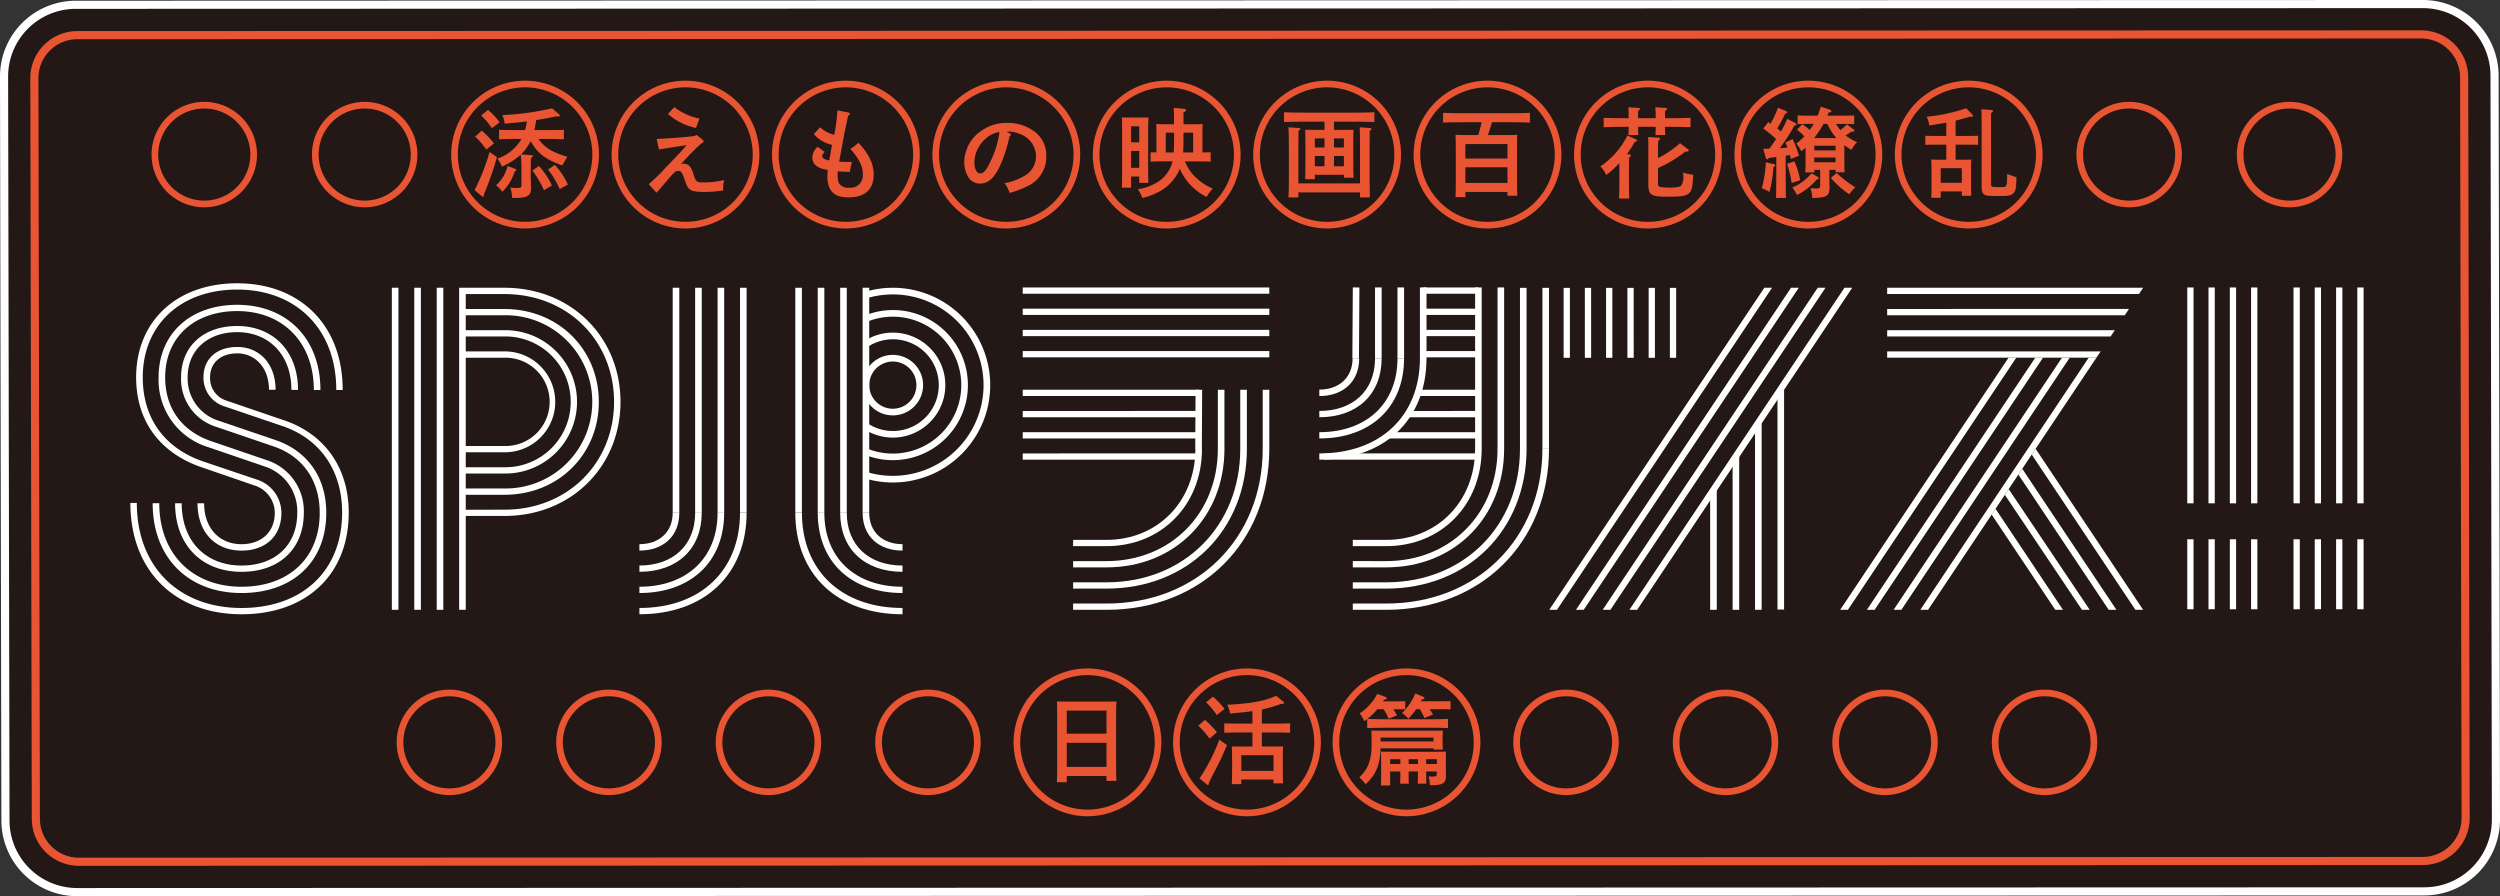 <svg xmlns="http://www.w3.org/2000/svg" viewBox="0 0 461.47 165.421"><rect x="0" y="0" width="461.47" height="165.421" fill="#333333" stroke="none"/><defs><style>.cls-1{fill:#231815;}.cls-2,.cls-5{fill:none;stroke-miterlimit:10;stroke-width:1.5px;}.cls-2{stroke:#e95532;}.cls-3{fill:#e95532;}.cls-4{fill:#fff;}.cls-5{stroke:#fff;}</style></defs><g id="レイヤー_2" data-name="レイヤー 2"><g id="レイヤー_1-2" data-name="レイヤー 1"><path class="cls-1" d="M447.227.75,13.979.885A13.233,13.233,0,0,0,.75,14.142l.256,137.321a13.233,13.233,0,0,0,13.237,13.208l433.249-.134A13.232,13.232,0,0,0,460.72,151.28l-.256-137.322A13.234,13.234,0,0,0,447.227.75Z"/><path class="cls-2" d="M446.911,6.351l-432.63.138a7.94,7.94,0,0,0-7.938,7.955l.274,136.7a7.94,7.94,0,0,0,7.942,7.924l432.631-.138a7.94,7.94,0,0,0,7.937-7.955l-.274-136.7A7.939,7.939,0,0,0,446.911,6.351Z"/><path class="cls-3" d="M82.955,146.762a9.732,9.732,0,1,1,9.732-9.731A9.742,9.742,0,0,1,82.955,146.762Zm0-18.235a8.5,8.5,0,1,0,8.5,8.5A8.513,8.513,0,0,0,82.955,128.527Z"/><path class="cls-3" d="M112.4,146.762a9.732,9.732,0,1,1,9.733-9.731A9.742,9.742,0,0,1,112.4,146.762Zm0-18.235a8.5,8.5,0,1,0,8.5,8.5A8.513,8.513,0,0,0,112.4,128.527Z"/><path class="cls-3" d="M141.844,146.762a9.732,9.732,0,1,1,9.732-9.731A9.742,9.742,0,0,1,141.844,146.762Zm0-18.235a8.5,8.5,0,1,0,8.5,8.5A8.513,8.513,0,0,0,141.844,128.527Z"/><path class="cls-3" d="M171.289,146.762a9.732,9.732,0,1,1,9.732-9.731A9.742,9.742,0,0,1,171.289,146.762Zm0-18.235a8.5,8.5,0,1,0,8.5,8.5A8.512,8.512,0,0,0,171.289,128.527Z"/><path class="cls-3" d="M200.734,150.67a13.64,13.64,0,1,1,13.64-13.639A13.655,13.655,0,0,1,200.734,150.67Zm0-26.051a12.412,12.412,0,1,0,12.412,12.412A12.426,12.426,0,0,0,200.734,124.619Z"/><path class="cls-3" d="M230.178,150.67a13.64,13.64,0,1,1,13.64-13.639A13.655,13.655,0,0,1,230.178,150.67Zm0-26.051a12.412,12.412,0,1,0,12.412,12.412A12.426,12.426,0,0,0,230.178,124.619Z"/><path class="cls-3" d="M259.623,150.67a13.64,13.64,0,1,1,13.64-13.639A13.654,13.654,0,0,1,259.623,150.67Zm0-26.051a12.412,12.412,0,1,0,12.412,12.412A12.426,12.426,0,0,0,259.623,124.619Z"/><path class="cls-3" d="M289.069,146.762a9.732,9.732,0,1,1,9.731-9.731A9.743,9.743,0,0,1,289.069,146.762Zm0-18.235a8.5,8.5,0,1,0,8.5,8.5A8.513,8.513,0,0,0,289.069,128.527Z"/><path class="cls-3" d="M318.513,146.762a9.732,9.732,0,1,1,9.732-9.731A9.742,9.742,0,0,1,318.513,146.762Zm0-18.235a8.5,8.5,0,1,0,8.5,8.5A8.513,8.513,0,0,0,318.513,128.527Z"/><path class="cls-3" d="M347.958,146.762a9.732,9.732,0,1,1,9.731-9.731A9.742,9.742,0,0,1,347.958,146.762Zm0-18.235a8.5,8.5,0,1,0,8.5,8.5A8.513,8.513,0,0,0,347.958,128.527Z"/><path class="cls-3" d="M377.4,146.762a9.732,9.732,0,1,1,9.731-9.731A9.742,9.742,0,0,1,377.4,146.762Zm0-18.235a8.5,8.5,0,1,0,8.5,8.5A8.513,8.513,0,0,0,377.4,128.527Z"/><path class="cls-3" d="M37.709,38.266a9.732,9.732,0,1,1,9.732-9.732A9.743,9.743,0,0,1,37.709,38.266Zm0-18.236a8.5,8.5,0,1,0,8.5,8.5A8.513,8.513,0,0,0,37.709,20.03Z"/><path class="cls-3" d="M67.318,38.266a9.732,9.732,0,1,1,9.731-9.732A9.743,9.743,0,0,1,67.318,38.266Zm0-18.236a8.5,8.5,0,1,0,8.5,8.5A8.513,8.513,0,0,0,67.318,20.03Z"/><path class="cls-3" d="M96.927,42.174a13.64,13.64,0,1,1,13.639-13.64A13.656,13.656,0,0,1,96.927,42.174Zm0-26.052a12.412,12.412,0,1,0,12.411,12.412A12.426,12.426,0,0,0,96.927,16.122Z"/><path class="cls-3" d="M126.535,42.174a13.64,13.64,0,1,1,13.64-13.64A13.655,13.655,0,0,1,126.535,42.174Zm0-26.052a12.412,12.412,0,1,0,12.412,12.412A12.426,12.426,0,0,0,126.535,16.122Z"/><path class="cls-3" d="M156.144,42.174a13.64,13.64,0,1,1,13.639-13.64A13.656,13.656,0,0,1,156.144,42.174Zm0-26.052a12.412,12.412,0,1,0,12.411,12.412A12.426,12.426,0,0,0,156.144,16.122Z"/><path class="cls-3" d="M185.753,42.174a13.64,13.64,0,1,1,13.64-13.64A13.656,13.656,0,0,1,185.753,42.174Zm0-26.052a12.412,12.412,0,1,0,12.412,12.412A12.426,12.426,0,0,0,185.753,16.122Z"/><path class="cls-3" d="M215.362,42.174A13.64,13.64,0,1,1,229,28.534,13.655,13.655,0,0,1,215.362,42.174Zm0-26.052a12.412,12.412,0,1,0,12.411,12.412A12.426,12.426,0,0,0,215.362,16.122Z"/><path class="cls-3" d="M244.97,42.174a13.64,13.64,0,1,1,13.64-13.64A13.655,13.655,0,0,1,244.97,42.174Zm0-26.052a12.412,12.412,0,1,0,12.412,12.412A12.426,12.426,0,0,0,244.97,16.122Z"/><path class="cls-3" d="M274.579,42.174a13.64,13.64,0,1,1,13.64-13.64A13.656,13.656,0,0,1,274.579,42.174Zm0-26.052a12.412,12.412,0,1,0,12.412,12.412A12.426,12.426,0,0,0,274.579,16.122Z"/><path class="cls-3" d="M304.188,42.174a13.64,13.64,0,1,1,13.639-13.64A13.655,13.655,0,0,1,304.188,42.174Zm0-26.052A12.412,12.412,0,1,0,316.6,28.534,12.426,12.426,0,0,0,304.188,16.122Z"/><path class="cls-3" d="M333.8,42.174a13.64,13.64,0,1,1,13.64-13.64A13.655,13.655,0,0,1,333.8,42.174Zm0-26.052a12.412,12.412,0,1,0,12.412,12.412A12.426,12.426,0,0,0,333.8,16.122Z"/><path class="cls-3" d="M363.405,42.174a13.64,13.64,0,1,1,13.64-13.64A13.656,13.656,0,0,1,363.405,42.174Zm0-26.052a12.412,12.412,0,1,0,12.412,12.412A12.426,12.426,0,0,0,363.405,16.122Z"/><path class="cls-3" d="M393.014,38.266a9.732,9.732,0,1,1,9.732-9.732A9.743,9.743,0,0,1,393.014,38.266Zm0-18.236a8.5,8.5,0,1,0,8.5,8.5A8.513,8.513,0,0,0,393.014,20.03Z"/><path class="cls-3" d="M422.622,38.266a9.732,9.732,0,1,1,9.733-9.732A9.743,9.743,0,0,1,422.622,38.266Zm0-18.236a8.5,8.5,0,1,0,8.5,8.5A8.513,8.513,0,0,0,422.622,20.03Z"/><path class="cls-3" d="M91.726,28.992c-.433,1.608-.885,2.963-1.608,4.914-.126.343-.2.524-.614,1.535-.09.2-.126.307-.2.506v.127c0,.144-.054.252-.163.252-.072,0-.144-.072-.253-.162L87.608,35.1a40.325,40.325,0,0,0,2.764-7.045Zm-2.8-4.877a15.351,15.351,0,0,1,2.258,2.367L89.775,27.6A15.246,15.246,0,0,0,87.7,25.217Zm1.156-3.829a13.653,13.653,0,0,1,2.15,2.276l-1.445,1.1a13.6,13.6,0,0,0-1.969-2.348ZM95.159,31.2a.2.2,0,0,1,.162.18c0,.127-.054.163-.307.235a8.873,8.873,0,0,1-2.294,3.793,5.218,5.218,0,0,0-1.156-1.21A6.97,6.97,0,0,0,93.7,30.636ZM99.4,25.65c1.21,1.681,2.582,2.476,5.329,3.288-.272.434-.6.975-.94,1.608-3.143-1.156-4.607-2.24-5.835-4.516a7.538,7.538,0,0,1-.6,1.03,7.255,7.255,0,0,1-1.192,1.445l1.933.126c.145.018.253.09.253.2s-.091.2-.326.343c-.017.343-.053.849-.053,1.987v1.59c0,.289.036,1.066.053,1.607a1.553,1.553,0,0,1,.019.235c0,1.59-.614,1.951-3.342,1.951h-.145a8.607,8.607,0,0,0-.343-1.915,10.941,10.941,0,0,0,1.175.073c.794,0,.866-.055.866-.759V31.16a23.21,23.21,0,0,0-.126-2.6,13.761,13.761,0,0,1-3.468,2.2,8.176,8.176,0,0,0-.831-1.481A8.111,8.111,0,0,0,96.26,25.65H94.635c-.759,0-1.77.036-2.511.055V23.952c.686.037,1.716.055,2.511.055h2.294c.144-.524.235-1.066.325-1.59-1.011.127-2.186.235-4.1.416a4.907,4.907,0,0,0-.433-1.59A50.67,50.67,0,0,0,101.9,20l1.318,1.1a.339.339,0,0,1,.145.234c0,.091-.109.163-.254.163-.053,0-.144,0-.361-.018-1.716.325-2.817.542-3.775.687q-.136.921-.325,1.842h2.908c.741,0,1.9-.018,2.529-.055v1.753c-.669-.019-1.842-.055-2.529-.055Zm.072,4.986a13.9,13.9,0,0,1,2.4,3.6l-1.463.885a17.694,17.694,0,0,0-2.131-3.631Zm2.944-.2a13.658,13.658,0,0,1,2.4,3.63l-1.5.849a16.871,16.871,0,0,0-2.149-3.612Z"/><path class="cls-3" d="M119.751,34a32.51,32.51,0,0,0,3.088-3.034c2.891-2.981,3.107-3.216,3.9-4.173-2.872.433-4.588.7-5.112.795l-.415-1.934c3.559-.2,4.48-.271,6.828-.523a1.1,1.1,0,0,0,.506-.235c.162.127.289.216.361.271.759.56.976.777.976.939,0,.091-.055.163-.2.253a2.273,2.273,0,0,0-.379.253c-.145.145-.163.127-.47.434-.814.758-1.554,1.535-2.258,2.293-.47.525-.524.578-.9.958a1.6,1.6,0,0,1,.525-.09,1.518,1.518,0,0,1,1.228.632,5.041,5.041,0,0,1,.65,1.59c.4,1.137.542,1.246,1.788,1.246a16.154,16.154,0,0,0,3.83-.452,4.763,4.763,0,0,0-.217,1.391c0,.163,0,.325.018.524a19.607,19.607,0,0,1-3.341.29c-1.681,0-2.367-.128-2.855-.489a1.979,1.979,0,0,1-.614-.957c-.144-.343-.379-.975-.47-1.246-.325-.957-.523-1.192-1.029-1.192-.524,0-.777.235-3.053,2.962-.452.523-.578.668-.958,1.066Zm8.724-10.387a11.12,11.12,0,0,1-5.184-2.583l1.174-1.246a11.6,11.6,0,0,0,4.661,2.114Z"/><path class="cls-3" d="M156.554,20.755c.2.037.307.145.307.271s-.072.2-.307.326c-.434,2.041-.669,3.106-.85,4.136-.487,2.638-.542,2.926-.632,3.432-.108.578-.145.741-.181.94h.343c.525,0,.868.036.9.036.271,0,.7,0,1.1-.019l-.379,1.843c-.94-.018-1.175-.018-2.2-.108-.017.289-.036.451-.036.722a3.83,3.83,0,0,0,.217,1.427,1.915,1.915,0,0,0,1.9.885,2.275,2.275,0,0,0,2.529-2.492c0-1.482-.6-2.692-2.294-4.679a6.857,6.857,0,0,0,1.463-1.12,10.656,10.656,0,0,1,2.348,3.4,6.46,6.46,0,0,1,.488,2.493c0,2.728-1.626,4.191-4.66,4.191-2.692,0-3.884-1.229-3.884-3.974a9.738,9.738,0,0,1,.072-1.084c-1.969-.325-2.854-1.066-2.854-2.366A2.859,2.859,0,0,1,150.9,27.1l1.319.939c-.343.379-.452.578-.452.813,0,.343.506.632,1.3.758.126-.668.416-2.275.506-2.871a6.143,6.143,0,0,1-3.342-1.987l1.156-1.265a5.617,5.617,0,0,0,2.6,1.391,27.842,27.842,0,0,0,.578-4.5Z"/><path class="cls-3" d="M186.384,24.621c.145.072.217.144.217.217,0,.108-.09.217-.253.307a25.337,25.337,0,0,1-1.662,5.239c-1.066,2.4-2.239,3.5-3.757,3.5a2.453,2.453,0,0,1-2.24-1.283,5.427,5.427,0,0,1-.7-2.764,7.136,7.136,0,0,1,3.4-5.852,7.961,7.961,0,0,1,4.5-1.3,8.308,8.308,0,0,1,4.967,1.518,5.475,5.475,0,0,1,2.276,4.678,5.908,5.908,0,0,1-3.414,5.455,18.809,18.809,0,0,1-3.36,1.283,4.981,4.981,0,0,0-.957-1.806,10.934,10.934,0,0,0,3.612-1.3,4.137,4.137,0,0,0,2.222-3.649,4.427,4.427,0,0,0-3.034-4.155,6.128,6.128,0,0,0-2.059-.433h-.362ZM181.67,25.85a5.871,5.871,0,0,0-1.806,4.082c0,1.282.415,2.077,1.083,2.077.578,0,1.084-.56,1.734-1.915a17.355,17.355,0,0,0,1.807-5.726A4.858,4.858,0,0,0,181.67,25.85Z"/><path class="cls-3" d="M208.791,34.646h-1.717c.036-.686.055-1.734.055-3.179V24.53c0-2.185-.019-2.275-.055-2.871.344.018.651.036,1.066.036h2.782c.434,0,.722-.018,1.066-.036-.018.578-.054,1.788-.054,2.871V30.6c0,1.5.018,2.475.054,3.161h-1.7V32.587h-1.5Zm1.5-11.344h-1.5v2.963h1.5Zm0,4.57h-1.5v3.107h1.5Zm11.669.271c.56-.017,1.138-.017,1.517-.036v1.734c-.559-.036-1.571-.054-2.167-.054h-2.565a7.778,7.778,0,0,0,1.553,2.529,10.151,10.151,0,0,0,3.559,2.493,9.447,9.447,0,0,0-1.139,1.536,10.432,10.432,0,0,1-4.948-5.2,7.993,7.993,0,0,1-.4.885,8.523,8.523,0,0,1-3.7,3.5,11.575,11.575,0,0,1-2.818,1.011,5.77,5.77,0,0,0-.831-1.608,9.556,9.556,0,0,0,3.432-1.192,6.2,6.2,0,0,0,2.872-3.54c.036-.127.073-.271.109-.416h-1.9c-.6,0-1.607.018-2.15.054V28.107c.289.019.669.019,1.084.019V24.513c0-.561-.018-1.265-.054-1.608.632.018,1.192.036,2,.036h1.3v-.054c0-1.59-.017-2.385-.072-2.981l1.9.181c.253.018.4.127.4.253,0,.144-.017.162-.487.4v2.2h1.571c.795,0,1.355-.018,1.987-.036-.036.325-.054,1.03-.054,1.608Zm-5.311,0c.055-.7.072-1.517.072-2.474V24.494h-1.535v3.649Zm3.595,0V24.494h-1.788v1.211c0,.939-.018,1.734-.072,2.438Z"/><path class="cls-3" d="M242.7,33.075h-1.771c.019-.722.037-1.788.037-3.179V26.825c0-1.1-.018-2.312-.037-2.873.47.019.9.019,1.536.019h2.023V22.453h-3.884c-.993,0-2.619.036-3.594.073V20.719c.939.055,2.565.073,3.594.073h9.5c1.138,0,2.673-.018,3.594-.073v1.807c-.957-.037-2.492-.073-3.594-.073h-3.866v1.518h2.077c.614,0,1.048,0,1.536-.019-.054.6-.054,1.229-.054,2.873v2.818c0,1.427.018,2.492.054,3.161h-1.788v-.542H242.7Zm-3.035,2.438v.922h-1.824c.036-.8.072-2.041.072-3.7V27.258c0-2.059-.036-3.2-.091-3.757l1.915.127c.181.017.307.072.307.18,0,.091-.108.2-.361.343-.018.506-.018.868-.018,3.107v6.594h11.38V27.258c0-2.059-.018-3.2-.072-3.757l1.914.127c.181.017.29.072.29.18,0,.091-.091.2-.343.343-.019.506-.019.831-.019,3.107v5.474c0,1.625.019,2.908.036,3.7h-1.806v-.922Zm3.035-9.97v1.679h1.788V25.543Zm1.788,5.148v-1.9H242.7v1.9Zm3.577-5.148h-1.825v1.679h1.825Zm0,3.251h-1.825v1.9h1.825Z"/><path class="cls-3" d="M275.406,22.562c-.235.795-.47,1.589-.759,2.366h3.9c.614,0,1.047-.018,1.535-.036-.054.6-.054,1.193-.054,2.872v5.184c0,1.446.018,2.493.054,3.18H278.26v-.7h-7.768v.957h-1.824c.036-.723.054-1.771.054-3.162V27.764c0-1.084-.018-2.294-.054-2.872.487.018.922.036,1.536.036h2.655a22.075,22.075,0,0,0,.632-2.366h-3.522c-.994,0-2.62.018-3.595.072V20.828c.939.036,2.565.072,3.595.072H278.8c1.139,0,2.692-.036,3.6-.072v1.806c-.957-.054-2.492-.072-3.6-.072Zm2.854,6.7V26.59h-7.768v2.673Zm-7.768,4.5h7.768v-2.89h-7.768Z"/><path class="cls-3" d="M300.756,28.505c.181.018.308.072.308.18s-.109.2-.344.362c-.036,1.047-.036,1.734-.036,2.041v2.547c0,1.373.019,2.384.072,3.017h-1.914c.054-.8.072-1.68.072-3.017V30.112a17.909,17.909,0,0,1-2.438,2.2,4.661,4.661,0,0,0-1.066-1.589,15,15,0,0,0,4.986-5.708l1.5.65c.18.072.252.162.252.271,0,.145-.054.181-.433.307a18.793,18.793,0,0,1-1.409,2.222Zm6.594-5.094a15,15,0,0,0,.054,1.517H305.58c.036-.379.036-.849.036-1.517h-3.252c0,.7.018,1.192.036,1.517h-1.824c.036-.379.054-.849.054-1.517h-1.011c-.994,0-2.62.036-3.6.072V21.749c.921.036,2.547.072,3.6.072h1.011v-.289c0-.777-.018-1.463-.054-1.734l1.842.126c.2.019.307.072.307.181s-.107.217-.361.361v1.355h3.252v-.289a13.136,13.136,0,0,0-.072-1.734l1.878.126c.18.019.308.072.308.181s-.109.217-.38.361v1.355h1.1c1.138,0,2.691-.036,3.594-.072v1.734c-.957-.036-2.492-.072-3.594-.072Zm-1.3,5.78a18.815,18.815,0,0,0,4.065-2.763l1.427,1.083c.126.09.18.163.18.253,0,.181-.163.235-.65.235a23.144,23.144,0,0,1-5.022,3.017v2.836c0,.451.09.578.416.65a9.828,9.828,0,0,0,1.752.126c1.21,0,1.915-.126,2.132-.4a2.924,2.924,0,0,0,.361-1.806v-.56a11.457,11.457,0,0,0,1.825.4c-.091,2.439-.29,3.162-1.013,3.595-.632.361-1.336.452-3.829.452-2.962,0-3.432-.326-3.432-2.367V28c0-1.391,0-2.168-.036-2.71l1.878.127c.217.018.326.072.326.181s-.091.2-.343.361c-.019.867-.037,1.553-.037,2.041Z"/><path class="cls-3" d="M327.48,30.311a.247.247,0,0,1,.2.235.2.2,0,0,1-.108.181l-.2.108a28.214,28.214,0,0,1-.741,4.606c-.126-.072-.216-.126-.288-.162a5.077,5.077,0,0,0-1.139-.524,21.768,21.768,0,0,0,.741-4.805Zm-2-2.854c.4,0,.759-.018,1.12-.018.434-.578.849-1.174,1.247-1.77a22.119,22.119,0,0,0-2.367-1.951l.921-1.174c.145.108.29.2.434.289a22.006,22.006,0,0,0,1.355-2.945l1.517.614a.328.328,0,0,1,.181.253c0,.09-.127.181-.379.235a26.024,26.024,0,0,1-1.446,2.728c.235.181.47.361.687.542a18.359,18.359,0,0,0,1.156-2.312l1.5.759a.335.335,0,0,1,.2.252c0,.108-.127.2-.4.253a33.606,33.606,0,0,1-2.673,4.137c.47-.018.939-.072,1.409-.108-.109-.326-.235-.615-.361-.922l1.318-.65a24.026,24.026,0,0,1,1.175,3.071l-1.482.614c-.072-.253-.126-.506-.2-.741-.254.036-.525.091-.777.127v4.1c0,1.662.018,2.908.054,3.7h-1.843c.037-.8.055-2.041.055-3.7V28.975c-.47.072-.921.126-1.373.18-.145.18-.235.253-.307.253a.3.3,0,0,1-.253-.253Zm5.745,2.312a15.589,15.589,0,0,1,1.065,3.505l-1.572.505a21.581,21.581,0,0,0-.849-3.54Zm4.226,2.836c.181.108.272.2.272.289,0,.145-.127.217-.416.271a11.429,11.429,0,0,1-3.6,2.837,9,9,0,0,0-.866-1.392,9.281,9.281,0,0,0,3.54-2.619Zm-2.167-5.347c-.235.217-.506.434-.777.669a6.54,6.54,0,0,0-.939-1.409,13.55,13.55,0,0,0,1.5-1.355,18.02,18.02,0,0,0-1.355-1.228l.958-1.012a8.933,8.933,0,0,1,1.373,1.066,9.347,9.347,0,0,0,.74-1.12h-.813c-.6,0-1.608.018-2.149.036V21.3c.524.036,1.463.055,2.149.055H335.5c.2-.47.379-1.012.6-1.663l1.626.542c.2.073.324.181.324.29,0,.144-.072.181-.505.253-.073.2-.162.4-.235.578h2.782c.686,0,1.626-.019,2.168-.055v1.608c-.561-.018-1.572-.036-2.168-.036H338.9a12.981,12.981,0,0,0,.8,1.138,13.758,13.758,0,0,0,1.246-1.048l1.228.957a.281.281,0,0,1,.127.2c0,.127-.109.217-.289.2l-.235-.018c-.38.234-.506.325-1.1.7a11.133,11.133,0,0,0,2.113,1.247,5.323,5.323,0,0,0-1.029,1.427c-.488-.289-.921-.578-1.319-.867v3.106c0,.85.018,1.446.055,1.879h-1.663v-.433h-1.156V32.75c0,.307,0,.668.019,1.192.017.469.017.542.017.686,0,1.554-.578,1.9-3.2,1.915a6.015,6.015,0,0,0-.325-1.806c.524.036.795.054,1.138.054.56,0,.65-.109.65-.741V31.359h-1.083v.469h-1.662c.036-.433.054-1.029.054-1.915Zm5.672-1.77a12.406,12.406,0,0,1-1.662-2.619H336.6a19.438,19.438,0,0,1-1.735,2.619Zm-.127,2.276V26.9h-3.937v.867Zm-3.937,2.186h3.937v-.867h-3.937Zm4.136,1.987a20.313,20.313,0,0,0,3.45,2.637,7.581,7.581,0,0,0-1.12,1.3,18.283,18.283,0,0,1-3.414-3.035Z"/><path class="cls-3" d="M360.978,29.48h1.607c.524,0,.9-.018,1.3-.036-.037.325-.054,1.03-.054,1.608v3.215c0,.849.017,1.464.054,1.879h-1.752v-.813h-3.9v1.174H356.48c.036-.433.054-1.03.054-1.915v-3.54c0-.578-.036-1.283-.054-1.608.4.018.777.036,1.3.036h1.482V26.7H357.2c-.523,0-1.3.017-1.806.036v-1.68c.506.017,1.283.036,1.806.036h2.06V22.634c-.8.162-1.771.307-3.125.524a3.074,3.074,0,0,0-.072-.307,4.188,4.188,0,0,0-.434-1.3,32.091,32.091,0,0,0,7.3-1.572l1.156,1.192a.312.312,0,0,1,.109.2c0,.108-.109.181-.271.181H363.8a.787.787,0,0,1-.181-.019c-1.1.326-1.879.56-2.637.741v2.818h2.348c.523,0,1.282-.019,1.807-.036v1.68c-.525-.019-1.284-.036-1.807-.036h-2.348Zm1.156,1.572h-3.9v2.691h3.9Zm5.4,2.962c0,.506.09.524,1.9.524,1.029,0,1.047-.036,1.065-2.439a13.433,13.433,0,0,0,1.7.6c0,1.878-.108,2.474-.487,2.907s-.94.579-2.3.579c-2.456,0-2.727-.036-3.143-.289-.343-.2-.487-.65-.487-1.427V22.887c0-1.391-.019-2.149-.055-2.71l1.843.127c.181.018.307.072.307.18s-.09.2-.343.361c-.018.525-.018.85-.018,1.771v.271Z"/><path class="cls-3" d="M196.913,144.386h-1.825c.037-.668.054-1.734.054-3.161v-8.869c0-1.824-.017-2.294-.054-2.872.488.018.922.018,1.536.018h7.912c.614,0,1.047,0,1.535-.018-.036.56-.054,1.788-.054,2.872v8.6c0,1.518.018,2.493.054,3.18h-1.825v-.9h-7.333Zm7.333-13.222h-7.333v4.263h7.333Zm0,5.943h-7.333v4.444h7.333Z"/><path class="cls-3" d="M222.408,132.88a16.365,16.365,0,0,1,2.221,2.276l-1.355,1.192a15.2,15.2,0,0,0-2.077-2.384Zm4.1,4.66c-.2.4-.343.723-.813,1.825-.4.9-.632,1.373-1.987,3.974-.271.542-.361.74-.578,1.192v.126c0,.163-.072.253-.163.253-.072,0-.144-.054-.252-.144l-1.283-1.084a34.551,34.551,0,0,0,3.631-7.135Zm-2.619-8.941a13.612,13.612,0,0,1,2.149,2.276l-1.445,1.1a14.253,14.253,0,0,0-1.969-2.349Zm11.4,9.2c.632,0,1.066,0,1.553-.019-.036.578-.054,1.228-.054,2.872v.759c0,1.445.018,2.493.054,3.179h-1.77v-.7h-5.943v.849h-1.752c.036-.723.054-1.771.054-3.179v-.9c0-1.083-.018-2.312-.054-2.872.488.019.921.019,1.536.019h2.275V135.21h-3.052c-.6,0-1.608.036-2.15.054v-1.752c.542.036,1.463.055,2.15.055h3.052v-2.3c-1.156.163-2.474.307-4.136.434a4.972,4.972,0,0,0-.524-1.608c4.372-.217,6.9-.686,9.05-1.662l1.3,1.084c.127.108.145.144.145.217,0,.162-.09.2-.524.2a26.783,26.783,0,0,1-3.577,1.03v2.6h3.071c.687,0,1.608-.019,2.15-.055v1.752c-.542-.018-1.553-.054-2.15-.054H232.92v2.584Zm-.217,1.607h-5.943v2.89h5.943Z"/><path class="cls-3" d="M254.822,138.137c-.055,3-.849,4.9-2.764,6.629a8.205,8.205,0,0,0-1.139-1.282c1.608-1.482,2.259-3.216,2.259-5.944v-1.3c0-.4-.019-1.1-.037-1.391.633.018,1.175.018,1.988.018h9.212c.813,0,1.373,0,2-.018-.036.289-.054.993-.054,1.391v1.065c0,.271.018.651.054,1.067h-1.734v-.235Zm-.578-7.226A11.5,11.5,0,0,1,252.4,132.7c.939.036,2.547.072,3.577.072h7.713c1.137,0,2.673-.036,3.594-.072v1.7c-.957-.054-2.493-.072-3.594-.072h-7.713c-1.012,0-2.638.036-3.613.072v-1.679c-.163.126-.343.271-.524.4a7.823,7.823,0,0,0-.849-1.445,9.477,9.477,0,0,0,3.233-3.595l1.482.542c.162.054.271.162.271.271,0,.145-.073.181-.488.253-.073.108-.127.216-.2.307h2.655c.38,0,1.048-.018,1.446-.036v1.517c-.38-.018-.958-.018-1.446-.018h-.759c.235.325.452.687.7,1.12l-1.554.632a10.721,10.721,0,0,0-.938-1.752Zm10.368,5.238h-9.773v.723h9.773Zm-1.355,6.251c0,.993.018,1.77.036,2.257H261.7c.017-.559.036-1.3.036-2.257h-1.716c0,.993,0,1.77.036,2.257h-1.608c.036-.559.036-1.3.036-2.257h-1.879v2.583h-1.715c.036-.416.054-1.03.054-1.915v-2.745c0-.579-.018-1.265-.054-1.591.632.019,1.192.037,1.986.037h8.057c.687,0,.939,0,1.987-.037-.036.416-.036.958-.036,1.591v.849c0,.578.018,1.516.018,2.149,0,1.228-.632,1.626-2.673,1.626a1.908,1.908,0,0,1-.29-.019,7.108,7.108,0,0,0-.252-1.607c.415.018.6.018.83.018.615,0,.7-.073.7-.741v-.2Zm-4.769-2.258h-1.879v.885h1.879Zm2.926-9.231a15.183,15.183,0,0,1-1.444,1.752,5.684,5.684,0,0,0-1.175-1.029A11.085,11.085,0,0,0,261.252,128l1.409.6c.18.072.271.163.271.271,0,.144-.072.18-.488.253l-.162.325h4.028c.4,0,1.048-.018,1.445-.036v1.517c-.38-.018-.958-.018-1.445-.018h-2.4c.181.271.38.6.614.975l-1.589.651a13.61,13.61,0,0,0-.831-1.626Zm.326,9.231h-1.716v.885h1.716Zm3.486.885v-.885h-1.969v.885Z"/><path class="cls-4" d="M164.805,53.118a17.908,17.908,0,0,0-4.907.687v1.276a16.746,16.746,0,1,1,0,32.021v1.276a17.972,17.972,0,1,0,4.907-35.26Z"/><path class="cls-4" d="M52.711,77.676C59.864,80.2,64.37,86.269,64.37,94.611c0,11.495-7.837,18.773-19.787,18.773-12.259,0-20.518-7.982-20.518-20.547h1.189c0,11.826,7.783,19.39,19.329,19.39,11.235,0,18.57-6.86,18.57-17.616,0-7.839-4.122-13.55-10.826-15.9L41.512,75.037A5.507,5.507,0,0,1,37.56,69.6c0-3.321,2.423-5.553,6.229-5.553,4.03,0,7.077,3.022,7.077,7.892H49.648c0-4.162-2.627-6.71-5.859-6.71-3.063,0-5.011,1.758-5.011,4.4a4.332,4.332,0,0,0,3.088,4.341ZM37.1,86.212c-7.4-2.573-11.97-8.293-11.97-16.561,0-10.341,7.464-17.36,18.654-17.36,11.524,0,19.472,7.643,19.472,19.7H62.074c0-11.316-7.474-18.54-18.285-18.54-10.477,0-17.437,6.545-17.437,16.2,0,7.71,4.158,13.16,11.227,15.553l9.781,3.3a6.489,6.489,0,0,1,4.585,6.163c0,4.311-2.962,6.968-7.362,6.968-4.82,0-8.122-3.361-8.122-8.741h1.218c0,4.671,2.882,7.558,6.9,7.558,3.6,0,6.144-2.182,6.144-5.809A5.334,5.334,0,0,0,46.945,89.6ZM53.79,71.96c0-6.524-4.206-10.65-10-10.65-5.515,0-9.153,3.391-9.153,8.312a8.155,8.155,0,0,0,5.881,8.088L51,81.277c5.74,2.018,9.226,6.818,9.226,13.387,0,9.072-6.2,14.8-15.645,14.8-9.752,0-16.4-6.434-16.4-16.575H29.4c0,9.4,6.15,15.417,15.188,15.417,8.728,0,14.428-5.31,14.428-13.644,0-6-3.158-10.416-8.423-12.229l-10.545-3.6a9.224,9.224,0,0,1-6.625-9.186c0-5.634,4.056-9.471,10.371-9.471,6.538,0,11.219,4.571,11.219,11.809Zm4.142.029c0-8.893-5.84-14.568-14.143-14.568-8.024,0-13.3,4.941-13.3,12.23,0,5.821,3.173,9.977,8.554,11.806l10.216,3.487a9.875,9.875,0,0,1,6.823,9.72c0,6.679-4.541,10.885-11.5,10.885-7.329,0-12.263-4.91-12.263-12.658h1.217c0,7.035,4.461,11.5,11.046,11.5,6.22,0,10.286-3.763,10.286-9.728a8.682,8.682,0,0,0-6.02-8.562L38.574,82.585a12.98,12.98,0,0,1-9.3-12.934c0-7.973,5.774-13.387,14.512-13.387,9.016,0,15.361,6.093,15.361,15.725Z"/><path class="cls-4" d="M137.816,94.611c0,11.495-7.838,18.773-19.788,18.773v-1.157c11.236,0,18.57-6.86,18.57-17.616m-11.207.053c0,4.311-2.962,6.968-7.363,6.968v-1.183c3.6,0,6.145-2.182,6.145-5.809m9.5.024c0,9.072-6.2,14.8-15.646,14.8v-1.158c8.729,0,14.429-5.31,14.429-13.644m-2.924,0c0,6.679-4.541,10.885-11.5,10.885v-1.157c6.221,0,10.287-3.763,10.287-9.728"/><path class="cls-4" d="M73.546,53.116v59.448H72.328V53.116Zm4.142,0v59.448H76.47V53.116Zm4.142,0v59.448H80.612V53.116Zm11.255,0c12.525,0,21.452,9.282,21.452,21.062S105.61,95.239,93.085,95.239H85.972v17.325H84.754V53.116Zm0,40.966c11.871,0,20.264-8.778,20.264-19.9s-8.393-19.9-20.264-19.9H85.972v2.76h7.113c10.106,0,17.45,7.563,17.45,17.145s-7.344,17.145-17.45,17.145H85.972v2.759Zm-7.113-3.917h7.113a15.989,15.989,0,1,0,0-31.974H85.972v2.76h7.113a13.229,13.229,0,1,1,0,26.455H85.972Zm0-3.918h7.113a12.071,12.071,0,1,0,0-24.139H85.972v2.759h7.113a9.311,9.311,0,1,1,0,18.621H85.972Zm7.113-3.917a8.153,8.153,0,1,0,0-16.3H85.972v16.3Z"/><rect class="cls-4" x="128.315" y="53.117" width="1.218" height="41.547"/><polygon class="cls-4" points="125.391 94.664 124.173 94.64 124.173 53.117 125.391 53.117 125.391 94.664"/><rect class="cls-4" x="132.457" y="53.117" width="1.218" height="41.547"/><rect class="cls-4" x="136.598" y="53.117" width="1.218" height="41.494"/><rect class="cls-4" x="319.819" y="84.144" width="1.218" height="28.42"/><rect class="cls-4" x="315.677" y="90.328" width="1.218" height="22.236"/><rect class="cls-4" x="323.96" y="77.937" width="1.218" height="34.627"/><rect class="cls-4" x="328.102" y="71.944" width="1.218" height="40.568"/><path class="cls-4" d="M263.317,66.079c0,11.5-7.837,18.773-19.787,18.773V83.7c11.235,0,18.57-6.86,18.57-17.616m-11.208.053c0,4.311-2.962,6.968-7.362,6.968V71.918c3.6,0,6.144-2.183,6.144-5.81m9.5.024c0,9.072-6.2,14.8-15.645,14.8V79.776c8.728,0,14.428-5.31,14.428-13.644m-2.924,0c0,6.679-4.541,10.886-11.5,10.886V75.86c6.22,0,10.286-3.762,10.286-9.728"/><rect class="cls-4" x="253.816" y="53.057" width="1.218" height="13.075"/><rect class="cls-4" x="243.748" y="58.984" width="13.071" height="1.218" transform="translate(189.139 309.502) rotate(-89.645)"/><rect class="cls-4" x="257.958" y="53.057" width="1.218" height="13.075"/><rect class="cls-4" x="262.1" y="53.057" width="1.218" height="13.058"/><rect class="cls-4" x="224.797" y="71.944" width="1.218" height="10.949"/><rect class="cls-4" x="215.791" y="76.808" width="10.946" height="1.218" transform="translate(142.699 298.276) rotate(-89.702)"/><rect class="cls-4" x="228.939" y="71.944" width="1.218" height="10.949"/><rect class="cls-4" x="233.081" y="71.944" width="1.218" height="10.935"/><path class="cls-4" d="M148.022,94.611c0,10.756,7.334,17.616,18.57,17.616v1.157c-11.95,0-19.788-7.278-19.788-18.773m13.643.029c0,3.627,2.543,5.809,6.145,5.809v1.183c-4.4,0-7.363-2.657-7.363-6.968m-7.065,0c0,8.334,5.7,13.644,14.428,13.644v1.158c-9.442,0-15.646-5.73-15.646-14.8m5.359,0c0,5.965,4.067,9.728,10.287,9.728v1.157c-6.964,0-11.505-4.206-11.505-10.885"/><rect class="cls-4" x="155.087" y="53.117" width="1.218" height="41.547"/><polygon class="cls-4" points="159.229 94.664 160.447 94.64 160.447 53.117 159.229 53.117 159.229 94.664"/><rect class="cls-4" x="150.946" y="53.117" width="1.218" height="41.547"/><rect class="cls-4" x="146.804" y="53.117" width="1.218" height="41.494"/><path class="cls-4" d="M221.264,73.1H188.783V71.944h32.481Zm0,2.759v1.158H188.783V75.861Zm0,3.918v1.157H188.783V79.779Zm0,3.916v1.157H188.783V83.7Z"/><path class="cls-4" d="M234.3,54.215H188.783V53.057H234.3Zm0,2.759v1.158H188.783V56.974Zm0,3.918v1.157H188.783V60.892Zm0,3.916v1.157H188.783V64.808Z"/><path class="cls-4" d="M233.081,82.84c0,16.5-12.036,28.567-28.847,28.567h-6.153v1.157h6.153c17.58,0,30.064-12.484,30.064-29.724Z"/><path class="cls-4" d="M228.939,82.84c0,14.248-10.372,24.65-24.7,24.65h-6.153v1.157h6.153c15.1,0,25.922-10.85,25.922-25.807Z"/><path class="cls-4" d="M224.8,82.84c0,11.965-8.708,20.732-20.563,20.732h-6.153v1.159h6.153c12.594,0,21.781-9.217,21.781-21.891Z"/><path class="cls-4" d="M220.656,82.84c0,9.767-7.019,16.815-16.422,16.815h-6.153v1.158h6.153c10.116,0,17.638-7.553,17.638-17.973Z"/><rect class="cls-4" x="276.427" y="53.057" width="1.218" height="29.836"/><polygon class="cls-4" points="273.503 82.893 272.285 82.876 272.285 53.057 273.503 53.057 273.503 82.893"/><rect class="cls-4" x="280.568" y="53.132" width="1.218" height="29.761"/><rect class="cls-4" x="284.71" y="53.132" width="1.218" height="29.723"/><path class="cls-4" d="M272.894,73.1H261.606V71.944h11.288Zm0,2.759v1.158H259.925V75.861Zm0,3.918v1.157H256.283V79.779Zm0,3.916v1.157H244.387V83.7Z"/><path class="cls-4" d="M272.894,54.215H262.708V53.057h10.186Zm0,2.759v1.158H262.708V56.974Zm0,3.918v1.157H262.708V60.892Zm0,3.916v1.157H262.708V64.808Z"/><path class="cls-4" d="M284.71,82.84c0,16.5-12.035,28.567-28.846,28.567H249.71v1.157h6.154c17.579,0,30.064-12.484,30.064-29.724Z"/><path class="cls-4" d="M280.569,82.84c0,14.248-10.372,24.65-24.705,24.65H249.71v1.157h6.154c15.1,0,25.922-10.85,25.922-25.807Z"/><path class="cls-4" d="M276.427,82.84c0,11.965-8.708,20.732-20.563,20.732H249.71v1.159h6.154c12.594,0,21.78-9.217,21.78-21.891Z"/><path class="cls-4" d="M272.285,82.84c0,9.767-7.019,16.815-16.421,16.815H249.71v1.158h6.154c10.116,0,17.638-7.553,17.638-17.973Z"/><path class="cls-4" d="M296.461,66.041V53.132h1.157V66.041Zm-2.759,0h-1.158V53.132H293.7Z"/><path class="cls-4" d="M308.239,66.041V53.132H309.4V66.041Zm-2.759,0h-1.158V53.132h1.158Zm-3.918,0H300.4V53.132h1.157Z"/><path class="cls-4" d="M407.66,112.457V99.548h1.158v12.909Zm-2.759,0h-1.158V99.548H404.9Z"/><path class="cls-4" d="M416.679,112.457h-1.158V99.548h1.158Zm-3.918,0H411.6V99.548h1.157Z"/><path class="cls-4" d="M407.66,92.913V53.057h1.157V92.913Zm-2.759,0h-1.158V53.057H404.9Z"/><path class="cls-4" d="M416.679,92.913h-1.158V53.057h1.158Zm-3.918,0H411.6V53.057h1.157Z"/><path class="cls-4" d="M427.273,112.457V99.548h1.157v12.909Zm-2.759,0h-1.158V99.548h1.158Z"/><path class="cls-4" d="M436.292,112.457h-1.158V99.548h1.158Zm-3.918,0h-1.157V99.548h1.157Z"/><path class="cls-4" d="M427.273,92.913V53.057h1.157V92.913Zm-2.759,0h-1.159V53.057h1.159Z"/><path class="cls-4" d="M436.292,92.913h-1.158V53.057h1.158Zm-3.918,0h-1.158V53.057h1.158Z"/><path class="cls-4" d="M289.784,66.041h-1.157V53.132h1.157Z"/><path class="cls-4" d="M285.974,112.564l39.7-59.448H327.1l-39.7,59.448Zm4.931,0,39.7-59.448h1.428l-39.7,59.448Zm4.931,0,39.7-59.448h1.427l-39.7,59.448Zm4.932,0,39.7-59.448H341.9l-39.7,59.448Z"/><path class="cls-4" d="M394.17,112.564,375.034,83.908l.714-1.068,19.85,29.724Zm-4.931,0L372.568,87.6l.714-1.069,17.384,26.032Zm-4.932,0L370.069,91.343l.712-1.066,14.955,22.287Zm-4.93,0-11.74-17.579.714-1.069L380.8,112.564Z"/><path class="cls-4" d="M394.825,54.273H348.349V53.115H395.6Zm-1.841,2.757-.773,1.158-43.862,0V57.032Zm-2.618,3.92-.773,1.157H348.349V60.95Zm-2.615,3.916-.773,1.158H348.349V64.866Z"/><path class="cls-4" d="M339.676,112.564l31.079-46.538h1.427L341.1,112.564Zm4.932,0,31.078-46.538h1.428l-31.079,46.538Zm4.93,0,31.079-46.538h1.428l-31.078,46.538Zm4.932,0,31.08-46.54h1.428L355.9,112.564Z"/><path class="cls-4" d="M164.805,57.23a13.771,13.771,0,0,0-4.907.914v1.307a12.633,12.633,0,1,1,0,23.281v1.306a13.854,13.854,0,1,0,4.907-26.808Z"/><path class="cls-4" d="M164.805,61.4a9.629,9.629,0,0,0-4.907,1.347v1.461a8.465,8.465,0,1,1,0,13.769v1.46A9.687,9.687,0,1,0,164.805,61.4Z"/><path class="cls-4" d="M164.805,65.509A5.589,5.589,0,0,0,159.9,68.43v5.323a5.583,5.583,0,1,0,4.907-8.244Zm0,9.937a4.355,4.355,0,1,1,4.355-4.355A4.36,4.36,0,0,1,164.805,75.446Z"/><path class="cls-5" d="M447.227.75,13.979.885A13.233,13.233,0,0,0,.75,14.142l.256,137.321a13.233,13.233,0,0,0,13.237,13.208l433.249-.134A13.232,13.232,0,0,0,460.72,151.28l-.256-137.322A13.234,13.234,0,0,0,447.227.75Z"/></g></g></svg>